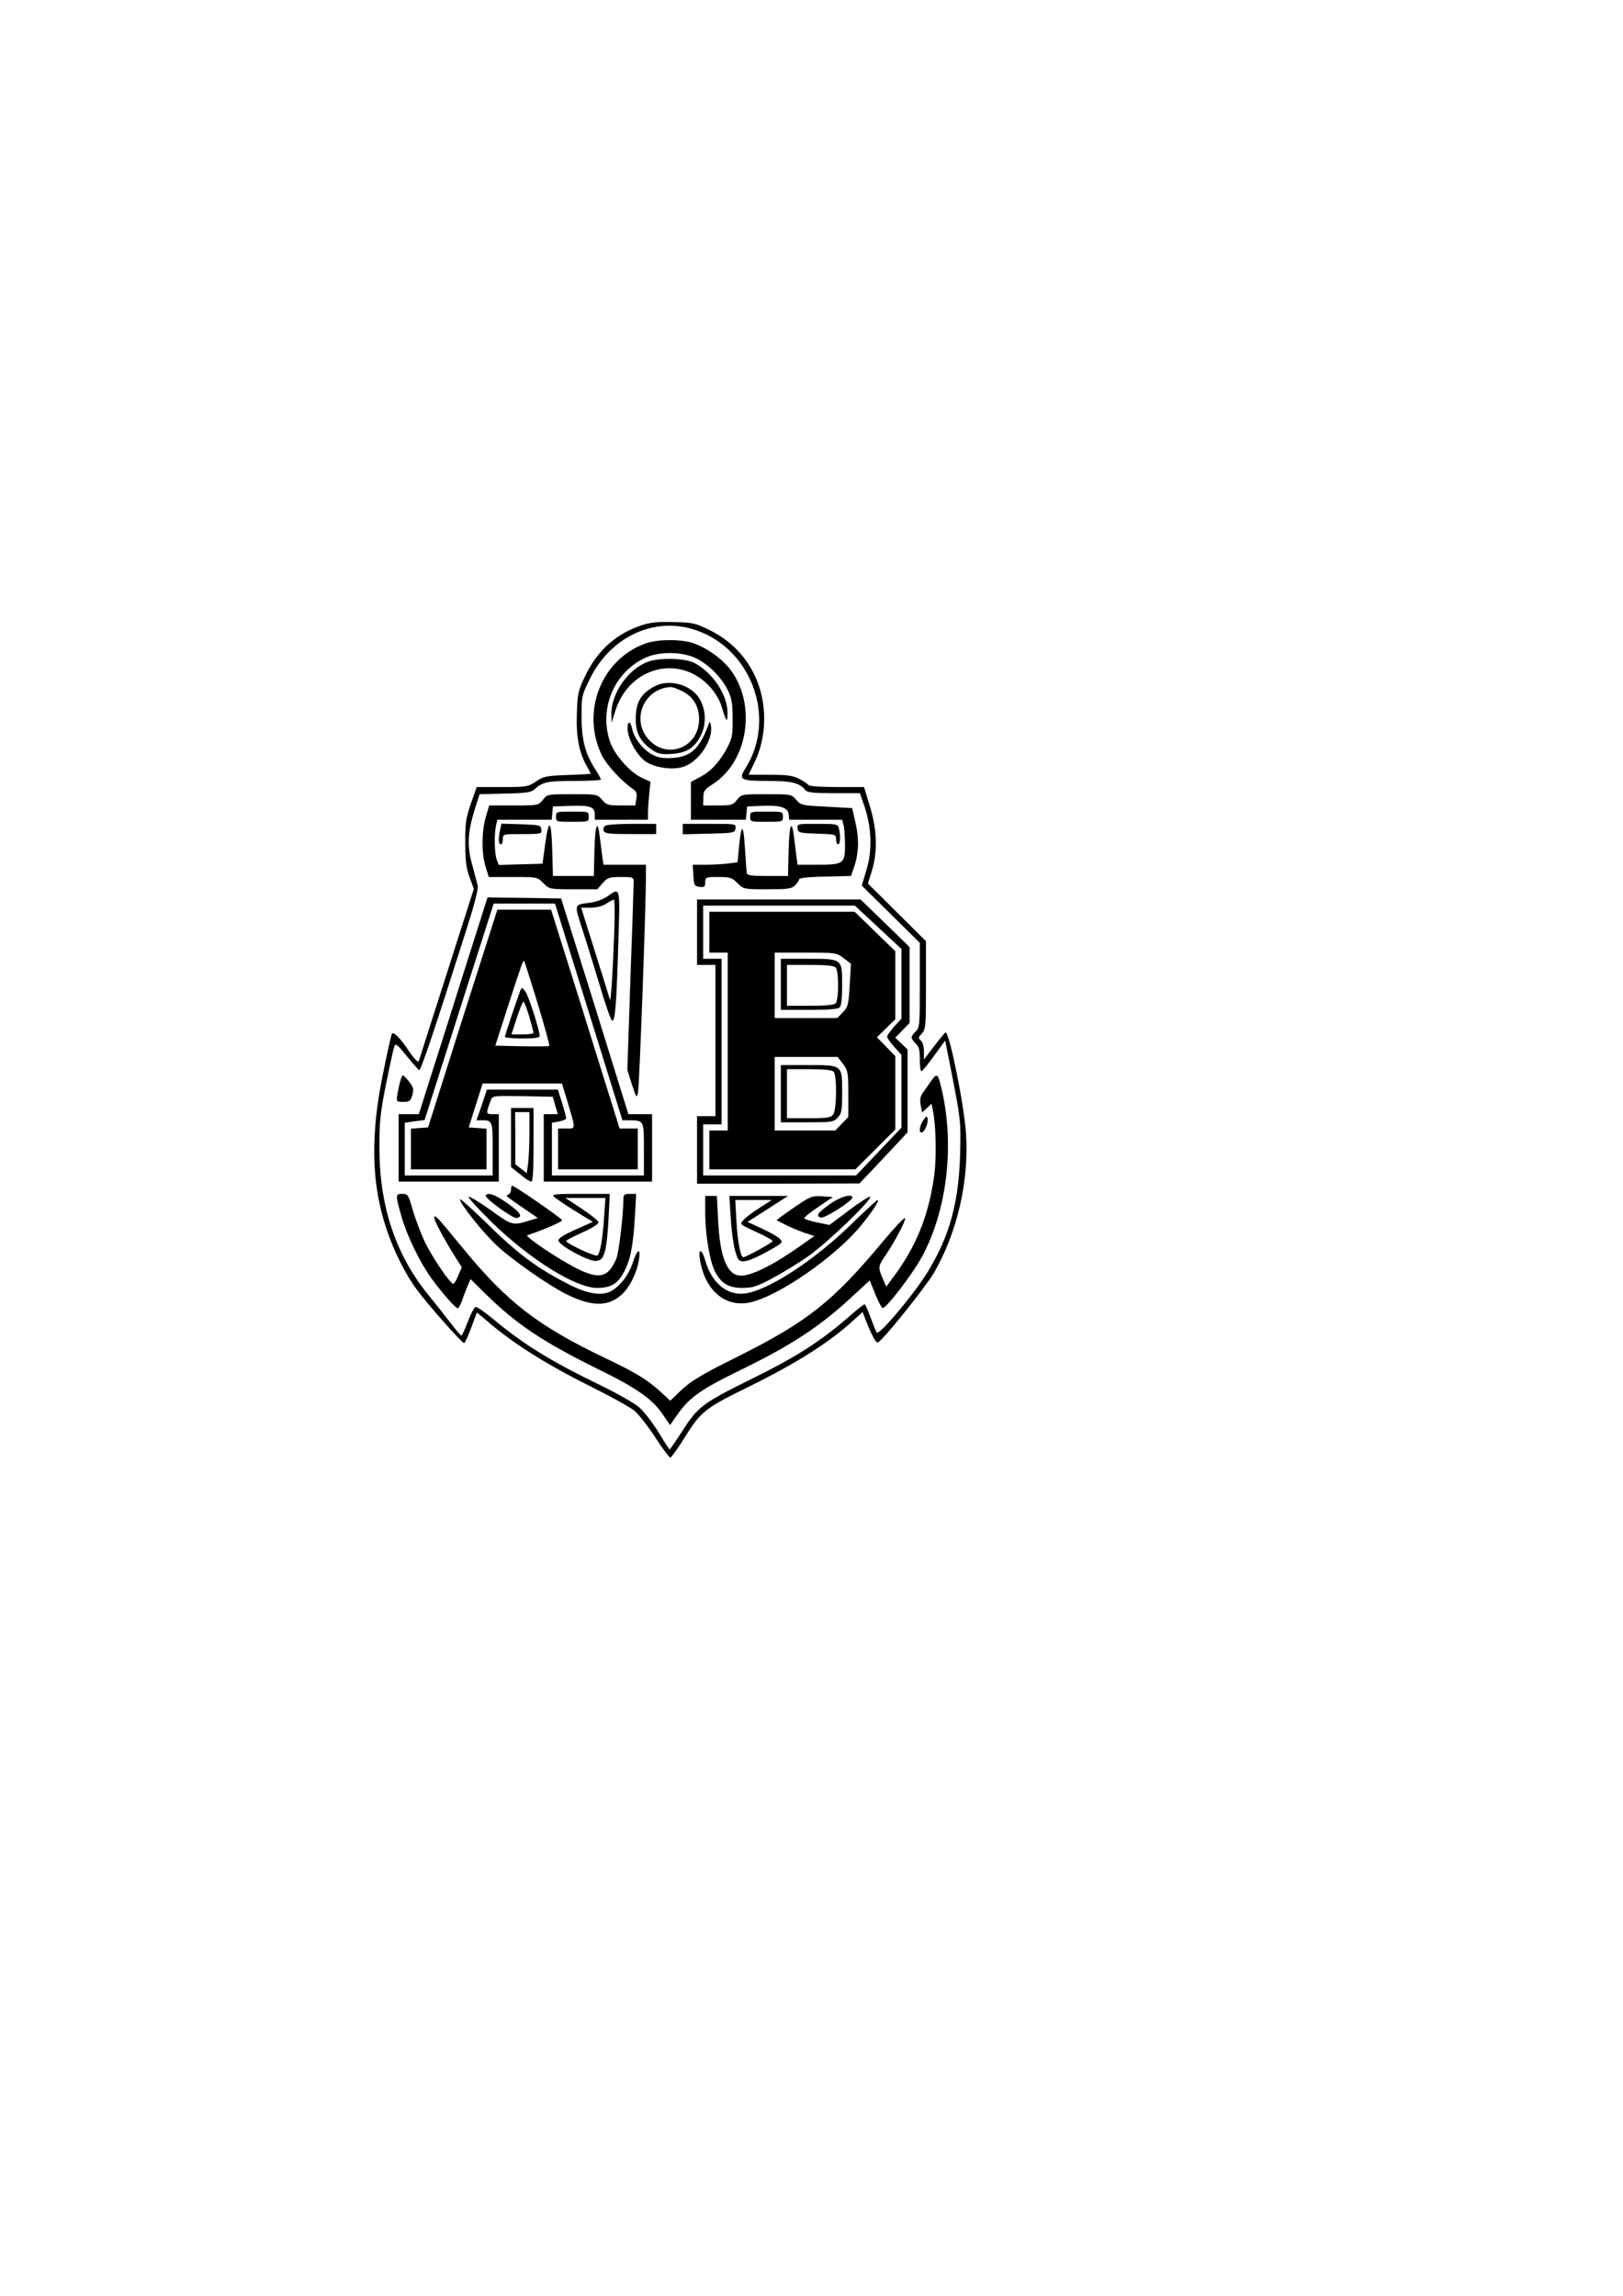 <?xml version="1.0" encoding="UTF-8" standalone="yes"?>
<svg version="1.0" xmlns="http://www.w3.org/2000/svg" width="8.268in" height="11.693in" viewBox="0 0 794 1123" preserveAspectRatio="xMidYMid meet">
  <g transform="translate(0,1123) scale(0.1,-0.1)" fill="#000000" stroke="none">
    <path d="M3138 8171 c-124 -41 -217 -124 -276 -249 -34 -71 -37 -86 -40 -183
-4 -114 11 -191 49 -257 10 -18 19 -35 19 -36 0 -2 -51 -5 -113 -7 -104 -4
-117 -6 -155 -32 -40 -26 -47 -27 -166 -27 l-124 0 -29 -82 c-24 -72 -28 -97
-27 -193 0 -85 5 -123 21 -166 l21 -57 -132 -413 c-73 -228 -135 -421 -137
-429 -4 -9 -19 6 -46 45 -45 67 -78 101 -86 88 -3 -4 -22 -89 -42 -188 -64
-306 -59 -546 16 -768 35 -106 94 -224 150 -298 54 -73 219 -259 229 -259 4 0
20 34 35 75 l28 75 76 -64 c118 -98 279 -198 476 -296 99 -49 197 -103 219
-121 21 -18 67 -77 102 -131 35 -54 68 -98 73 -98 5 0 38 46 73 102 77 124 99
141 318 248 229 113 391 216 506 322 l44 40 10 -26 c31 -81 54 -126 64 -123
23 7 234 271 276 342 114 200 171 447 156 680 -9 138 -81 495 -100 495 -2 0
-27 -30 -55 -66 l-51 -67 0 40 c0 24 -6 46 -15 53 -14 12 -13 15 5 35 19 20
20 34 20 236 l0 215 -142 141 -142 141 20 64 c28 93 25 200 -11 316 l-28 92
-133 0 c-79 0 -135 4 -139 10 -4 6 -24 19 -45 30 -32 16 -59 20 -144 20 l-104
0 28 58 c37 75 54 166 47 255 -13 174 -110 318 -266 395 -69 34 -82 37 -175
39 -78 2 -114 -1 -158 -16z m238 -15 c291 -77 431 -430 271 -684 -36 -56 -25
-62 110 -62 116 0 153 -9 182 -44 11 -13 37 -16 141 -16 l127 0 23 -67 c34
-103 38 -212 9 -308 l-23 -77 142 -140 142 -140 0 -208 c0 -194 -1 -208 -20
-225 -11 -10 -20 -23 -20 -30 0 -7 9 -20 20 -30 16 -14 20 -31 20 -77 0 -32 3
-58 8 -58 4 0 32 34 62 76 l54 74 39 -197 c37 -192 38 -203 34 -363 -7 -233
-51 -394 -155 -566 -64 -107 -242 -320 -253 -302 -5 7 -18 41 -31 76 -12 34
-25 62 -28 62 -4 0 -32 -22 -63 -49 -151 -132 -267 -207 -506 -324 -222 -110
-248 -130 -321 -244 -33 -51 -62 -93 -64 -93 -2 0 -27 38 -55 85 -29 46 -71
101 -94 121 -23 20 -111 70 -196 111 -243 118 -371 198 -520 322 -41 34 -79
60 -85 58 -6 -2 -23 -34 -37 -71 -14 -37 -28 -68 -31 -69 -3 -1 -26 25 -51 58
-25 33 -75 96 -111 140 -161 198 -240 435 -240 720 0 130 4 172 33 314 18 90
36 172 40 183 6 16 15 9 60 -47 29 -36 57 -67 61 -70 8 -5 73 188 235 698 37
116 55 188 52 205 -4 15 -16 61 -27 102 -26 90 -22 159 12 270 l24 75 124 3
c104 2 128 6 145 21 39 36 63 41 194 41 72 0 131 3 131 7 0 3 -13 27 -29 52
-49 76 -66 144 -66 257 0 98 1 103 42 186 97 195 297 295 489 244z"/>
    <path d="M3160 8083 c-218 -76 -320 -335 -215 -549 23 -46 96 -126 152 -164
17 -12 20 -22 16 -47 l-5 -33 -70 0 c-63 0 -71 2 -93 28 -23 27 -25 27 -145
27 -121 0 -122 0 -144 -27 -22 -28 -23 -28 -143 -28 l-120 0 -17 -58 c-20 -73
-21 -173 -1 -240 l16 -52 119 0 c118 0 118 0 148 -30 30 -30 31 -30 147 -30
l117 0 26 30 c24 27 32 30 89 30 62 0 63 -1 63 -27 0 -14 -7 -227 -16 -472
l-15 -445 22 -70 c22 -67 24 -69 30 -41 7 26 40 937 39 1068 l0 47 -104 0
-104 0 -6 43 c-3 23 -8 66 -12 95 -11 90 -23 57 -26 -70 l-3 -123 -100 0 -100
0 -3 110 c-4 168 -17 182 -36 38 l-12 -88 -107 -3 -107 -3 -10 26 c-11 30 -13
117 -4 164 l7 31 133 0 133 0 3 33 3 32 88 3 c96 3 117 -5 117 -44 l0 -24 130
0 130 0 0 34 c0 18 3 60 6 92 l6 60 -41 19 c-59 26 -135 113 -157 177 -55 163
21 341 174 411 68 31 179 30 247 -3 62 -30 125 -94 156 -157 19 -39 23 -65 23
-138 1 -79 -2 -96 -26 -142 -38 -71 -79 -115 -133 -144 l-45 -24 0 -92 0 -93
134 0 135 0 3 33 3 32 67 3 c95 4 132 -7 136 -41 l3 -27 129 0 130 0 7 -27 c4
-16 7 -59 7 -97 0 -91 -8 -96 -135 -96 l-97 0 -6 43 c-3 23 -8 66 -12 95 -11
90 -23 57 -26 -70 l-3 -123 -100 0 c-81 0 -100 3 -102 15 -1 8 -5 65 -9 125
-7 120 -18 119 -29 -3 l-7 -70 -46 -6 c-24 -3 -74 -6 -109 -6 l-64 0 3 -52 c3
-49 5 -53 31 -56 23 -3 27 0 27 22 0 25 2 26 64 26 58 0 67 -3 94 -30 30 -30
31 -30 146 -30 103 0 118 2 136 20 11 11 20 24 20 30 0 5 53 11 127 12 l126 3
14 39 c24 70 27 139 9 218 l-17 75 -125 7 c-120 6 -126 7 -149 34 -23 27 -25
27 -145 27 -121 0 -122 0 -144 -27 -20 -26 -27 -28 -94 -28 l-72 0 1 38 c0 33
5 40 47 67 171 110 214 385 87 557 -41 56 -123 113 -190 134 -62 18 -168 17
-225 -3z"/>
    <path d="M3170 7993 c-97 -35 -181 -156 -179 -257 l1 -41 20 63 c71 215 320
273 465 108 22 -25 45 -64 52 -88 24 -80 30 -87 30 -38 2 89 -71 199 -162 247
-46 24 -170 27 -227 6z"/>
    <path d="M3205 7874 c-70 -36 -95 -79 -95 -162 0 -68 23 -111 80 -150 29 -20
45 -23 95 -20 75 5 115 30 145 94 27 54 23 126 -9 178 -42 67 -147 96 -216 60z
m135 -26 c52 -27 80 -74 80 -136 0 -139 -158 -201 -249 -97 -84 97 -20 247
109 254 9 1 36 -9 60 -21z"/>
    <path d="M3070 7668 c0 -51 46 -135 90 -164 46 -30 131 -42 183 -25 76 25 147
131 135 202 -4 22 -5 23 -12 4 -44 -118 -87 -158 -180 -163 -49 -2 -68 2 -101
20 -43 26 -83 78 -92 121 -8 40 -23 43 -23 5z"/>
    <path d="M2720 7235 c0 -25 1 -25 80 -25 79 0 80 0 80 25 0 25 -1 25 -80 25
-79 0 -80 0 -80 -25z"/>
    <path d="M3670 7235 c0 -25 1 -25 80 -25 79 0 80 0 80 25 0 25 -1 25 -80 25
-79 0 -80 0 -80 -25z"/>
    <path d="M2446 7169 c-9 -45 -7 -69 4 -69 6 0 10 11 10 25 0 25 0 25 96 25 93
0 95 1 92 23 -3 21 -8 22 -99 25 l-96 3 -7 -32z"/>
    <path d="M2961 7191 c-8 -5 -11 -16 -8 -25 5 -13 26 -16 132 -16 l125 0 0 25
0 25 -117 0 c-65 0 -124 -4 -132 -9z"/>
    <path d="M3340 7175 l0 -26 128 3 c123 3 127 4 130 26 3 22 3 22 -127 22
l-131 0 0 -25z"/>
    <path d="M3902 7178 c3 -22 8 -23 96 -26 90 -3 92 -3 92 -27 0 -14 5 -25 10
-25 11 0 13 42 4 78 -6 21 -11 22 -106 22 -97 0 -99 0 -96 -22z"/>
    <path d="M2971 6845 c-19 -13 -55 -27 -80 -30 -86 -12 -83 -2 -40 -138 22 -67
60 -192 86 -277 25 -85 51 -158 57 -162 15 -10 22 76 31 385 9 274 10 267 -54
222z m34 -172 c-7 -201 -17 -353 -22 -331 -2 9 -35 114 -72 232 l-68 216 46 0
c28 0 58 7 76 19 17 11 33 20 38 20 4 1 5 -70 2 -156z"/>
    <path d="M2270 6478 c-63 -200 -138 -438 -168 -530 l-53 -168 -50 0 -49 0 0
-165 0 -165 245 0 245 0 0 165 0 165 -31 0 c-32 0 -33 2 -8 68 9 22 11 22 156
20 l147 -3 12 -42 13 -43 -35 0 -34 0 0 -165 0 -165 265 0 265 0 0 165 0 165
-58 0 -58 0 -164 528 -165 527 -180 3 -180 2 -115 -362z m610 -198 l165 -530
30 0 c76 -1 75 2 75 -141 l0 -129 -225 0 -225 0 0 129 0 129 35 6 c19 4 35 11
35 15 0 5 -9 39 -20 75 l-21 66 -173 0 -174 0 -25 -75 -26 -75 24 0 c54 0 55
-2 55 -141 l0 -129 -215 0 -215 0 0 129 0 129 49 7 48 6 169 530 169 529 150
0 150 0 165 -530z"/>
    <path d="M2263 6248 l-169 -533 -42 -3 -42 -3 0 -100 0 -99 185 0 185 0 0 99
0 100 -44 3 -43 3 34 108 34 107 194 0 194 0 25 -82 c44 -147 44 -138 -3 -138
l-41 0 0 -100 0 -100 195 0 195 0 0 100 0 100 -45 0 -44 0 -29 93 c-16 50 -91
291 -167 535 l-139 442 -131 0 -132 0 -170 -532z m367 74 c34 -112 60 -206 57
-208 -2 -3 -63 -3 -134 -2 l-130 3 61 190 c70 215 75 229 80 224 2 -2 32 -95
66 -207z"/>
    <path d="M2545 6384 c-14 -37 -75 -218 -75 -226 0 -4 38 -8 85 -8 59 0 85 4
85 12 0 28 -54 197 -70 218 -16 21 -17 21 -25 4z m44 -126 c11 -40 21 -76 21
-80 0 -5 -24 -8 -54 -8 l-54 0 26 80 c14 44 29 80 33 80 3 0 16 -33 28 -72z"/>
    <path d="M3410 6670 l0 -160 45 0 45 0 0 -370 0 -370 -45 0 -45 0 0 -165 0
-165 398 0 397 1 118 125 117 125 0 202 0 203 -30 29 -30 29 35 36 35 36 0
186 0 185 -120 117 -120 116 -400 0 -400 0 0 -160z m886 24 l114 -106 0 -171
0 -170 -35 -38 c-19 -22 -35 -44 -35 -50 0 -7 16 -29 35 -50 l35 -39 0 -178 0
-178 -111 -117 -111 -117 -374 0 -374 0 0 125 0 125 45 0 45 0 0 405 0 405
-45 0 -45 0 0 130 0 130 371 0 371 0 114 -106z"/>
    <path d="M3470 6670 l0 -100 45 0 45 0 0 -435 0 -435 -45 0 -45 0 0 -95 0 -95
358 0 357 0 98 98 97 97 0 180 0 179 -45 46 -45 46 45 44 45 44 0 167 0 166
-99 96 -100 97 -355 0 -356 0 0 -100z m657 -127 l36 -27 -6 -105 c-6 -96 -8
-106 -33 -132 l-28 -29 -153 0 -153 0 0 160 0 160 151 0 c148 0 151 0 186 -27z
m-3 -517 c24 -33 26 -41 26 -147 l0 -113 -32 -33 -32 -33 -148 0 -148 0 0 180
0 180 154 0 154 0 26 -34z"/>
    <path d="M3820 6415 l0 -125 138 0 c94 0 142 4 150 12 8 8 12 47 12 108 0 131
2 130 -168 130 l-132 0 0 -125z m268 83 c7 -7 12 -42 12 -88 0 -46 -5 -81 -12
-88 -8 -8 -50 -12 -125 -12 l-113 0 0 100 0 100 113 0 c75 0 117 -4 125 -12z"/>
    <path d="M3820 5880 l0 -140 128 0 c121 0 130 1 150 23 20 21 22 34 22 124 0
135 2 133 -168 133 l-132 0 0 -140z m258 108 c17 -17 16 -188 -2 -210 -11 -15
-30 -18 -120 -18 l-106 0 0 120 0 120 108 0 c71 0 112 -4 120 -12z"/>
    <path d="M1951 5913 c-15 -75 -16 -73 23 -73 29 0 34 4 43 33 8 27 6 37 -15
65 -13 17 -28 32 -32 32 -4 0 -12 -26 -19 -57z"/>
    <path d="M4559 5947 c-8 -12 -26 -36 -38 -54 -19 -25 -22 -39 -17 -68 l7 -37
23 21 23 22 7 -33 c15 -71 18 -227 7 -313 -24 -184 -81 -334 -181 -475 l-54
-74 -17 39 c-24 54 -23 60 9 108 48 70 104 176 100 188 -2 7 -50 -44 -107
-112 -246 -296 -371 -395 -716 -567 -183 -91 -229 -119 -288 -177 l-38 -37
-42 39 c-68 63 -127 99 -279 171 -324 155 -475 271 -685 526 -141 171 -141
171 -149 163 -6 -6 44 -102 102 -194 l33 -52 -17 -40 c-9 -23 -20 -41 -25 -41
-14 0 -100 126 -137 201 -20 42 -47 113 -60 157 -22 78 -25 82 -52 82 -34 0
-34 -4 -7 -100 28 -104 96 -242 158 -325 55 -73 111 -135 121 -135 3 0 12 17
20 37 7 21 19 53 27 72 l15 34 76 -75 c149 -146 279 -233 553 -368 186 -91
262 -145 313 -221 l34 -50 37 53 c57 81 115 122 293 209 264 128 403 219 567
372 l80 74 26 -65 c15 -37 31 -68 37 -70 15 -5 141 158 190 246 130 237 166
573 91 855 -11 43 -18 45 -40 14z"/>
    <path d="M2500 5666 l0 -145 44 -35 c23 -20 48 -36 55 -36 8 0 11 51 11 180
l0 180 -55 0 -55 0 0 -144z m90 27 c0 -54 -3 -121 -6 -150 l-7 -52 -28 22 -28
22 0 128 -1 127 35 0 35 0 0 -97z"/>
    <path d="M4517 5750 c-18 -26 -23 -60 -9 -60 14 0 34 46 30 66 -3 17 -5 17
-21 -6z"/>
    <path d="M2500 5411 c0 -11 -6 -21 -12 -24 -17 -6 -16 -6 70 -65 l73 -50 -33
-10 c-91 -28 -90 -29 -198 49 -55 39 -104 68 -108 65 -3 -4 48 -60 114 -125
184 -180 410 -321 514 -321 68 0 101 19 132 77 32 59 45 125 54 271 l6 112
-31 0 c-25 0 -31 -4 -31 -22 -1 -83 -22 -264 -35 -295 -38 -90 -80 -102 -183
-53 -88 42 -269 163 -252 168 61 19 170 65 170 73 0 8 -233 169 -245 169 -3 0
-5 -9 -5 -19z"/>
    <path d="M2376 5382 c-7 -12 133 -114 152 -110 32 6 17 28 -47 73 -62 43 -94
54 -105 37z"/>
    <path d="M2710 5376 c8 -8 54 -39 102 -69 l88 -54 -85 -38 c-60 -27 -85 -43
-83 -54 5 -25 148 -102 183 -99 25 3 32 9 43 43 8 22 16 95 19 163 l6 122
-144 0 c-124 0 -141 -2 -129 -14z m245 -103 c-7 -108 -19 -171 -32 -184 -9 -9
-153 58 -153 71 0 3 36 22 81 42 50 23 79 42 77 50 -2 7 -39 37 -83 66 l-79
52 98 0 98 0 -7 -97z"/>
    <path d="M3450 5293 c1 -103 21 -225 45 -277 30 -62 67 -86 136 -86 51 0 71 6
149 48 49 26 129 75 177 109 92 65 312 277 300 289 -3 4 -50 -26 -103 -66
l-96 -72 -60 12 c-32 7 -61 16 -63 20 -3 4 28 29 68 56 l72 49 -52 3 c-48 3
-59 -1 -115 -39 -35 -23 -73 -50 -86 -60 l-23 -18 43 -22 c23 -12 65 -29 92
-39 l50 -16 -65 -46 c-134 -95 -240 -148 -294 -148 -67 0 -103 88 -112 273
l-6 117 -28 0 -29 0 0 -87z"/>
    <path d="M3575 5273 c3 -60 13 -132 21 -160 13 -46 18 -53 40 -53 25 0 71 21
152 67 40 24 42 27 27 43 -9 10 -48 32 -87 50 l-71 33 99 63 99 64 -143 0
-144 0 7 -107z m140 48 c-33 -21 -68 -47 -78 -59 -19 -21 -19 -21 62 -58 45
-20 81 -41 81 -45 0 -7 -131 -79 -144 -79 -13 0 -28 79 -33 173 l-6 107 89 0
89 0 -60 -39z"/>
    <path d="M4060 5340 c-61 -44 -70 -57 -45 -66 16 -7 155 81 155 98 0 21 -60 4
-110 -32z"/>
    <path d="M2250 5363 c0 -22 121 -173 188 -233 75 -68 244 -186 331 -230 124
-62 205 -63 271 -4 41 37 75 106 86 173 10 60 -9 51 -30 -14 -19 -61 -63 -118
-109 -142 -45 -23 -112 -12 -198 31 -162 82 -255 151 -416 310 -68 66 -123
115 -123 109z"/>
    <path d="M4160 5237 c-183 -178 -410 -324 -521 -335 -85 -8 -159 55 -189 163
-16 57 -35 60 -26 4 24 -151 124 -236 245 -210 139 30 418 223 544 377 57 70
92 124 80 124 -4 -1 -64 -56 -133 -123z"/>
  </g>
</svg>